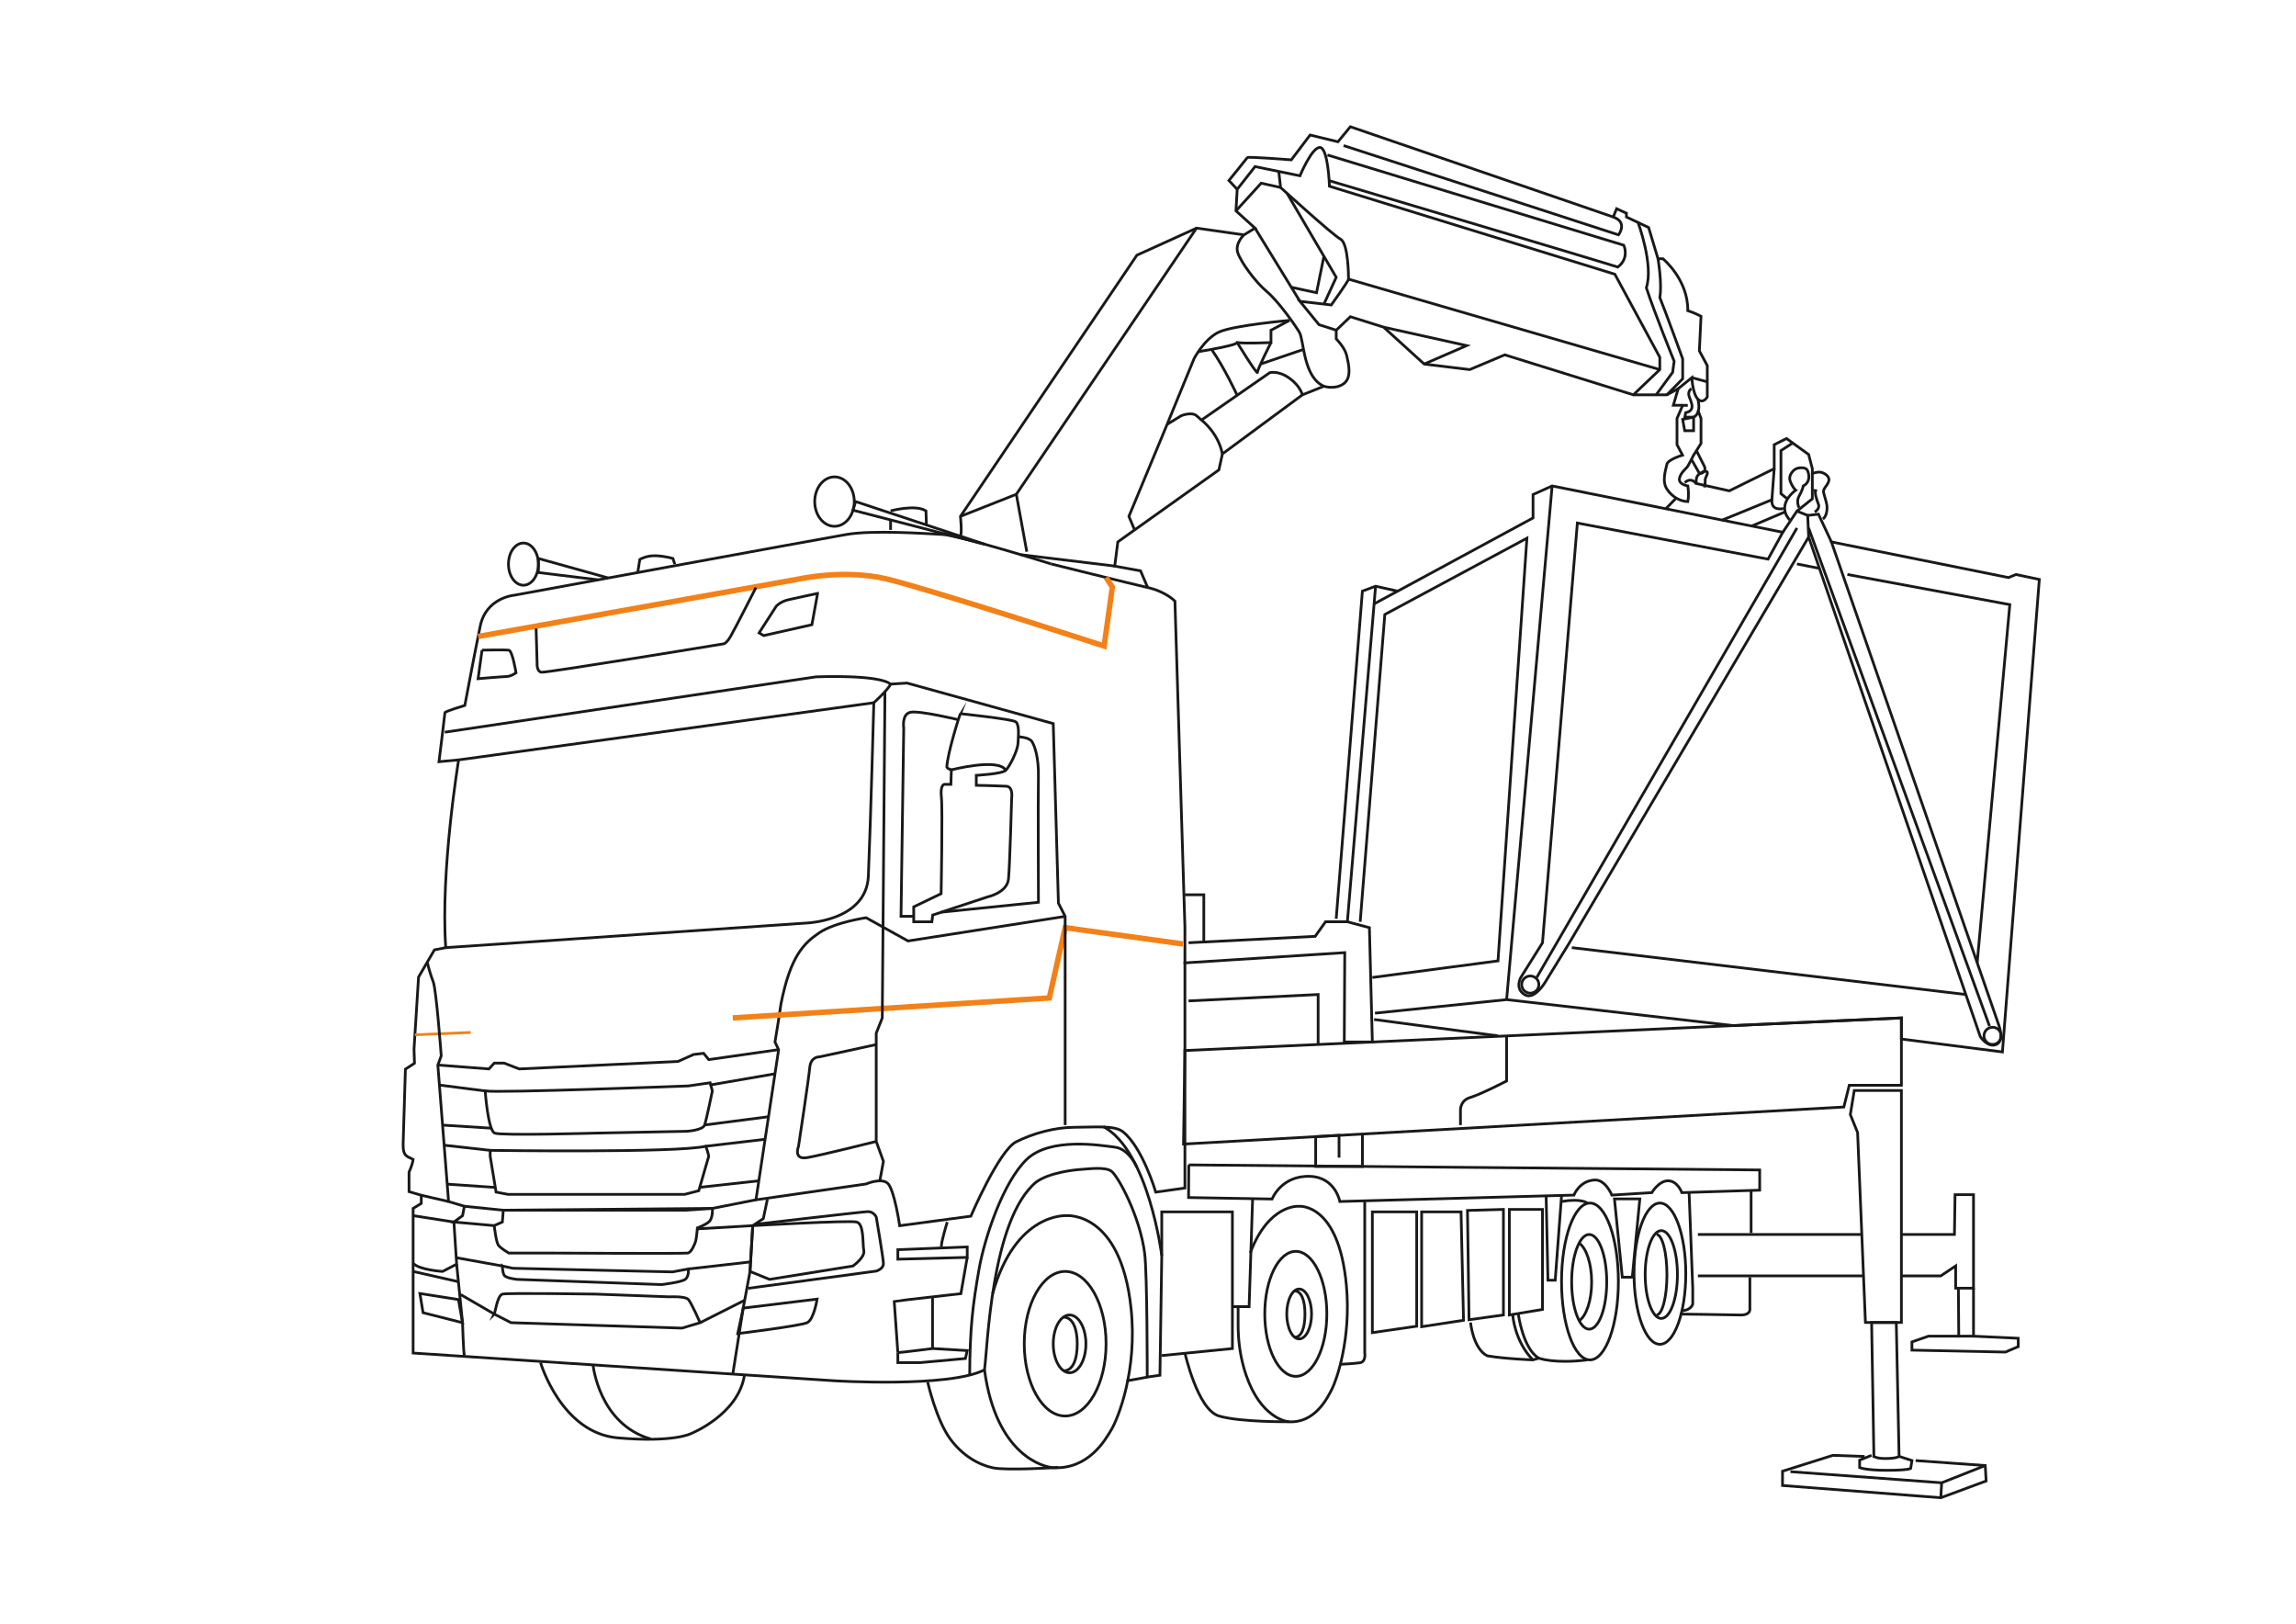 <?xml version="1.0" encoding="UTF-8"?>
<svg id="illustratie" xmlns="http://www.w3.org/2000/svg" viewBox="0 0 841.89 595.28">
  <defs>
    <style>
      .cls-1 {
        stroke-width: 0px;
      }

      .cls-1, .cls-2, .cls-3, .cls-4 {
        fill: none;
      }

      .cls-2 {
        stroke-width: 2px;
      }

      .cls-2, .cls-3, .cls-4 {
        stroke-miterlimit: 10;
      }

      .cls-2, .cls-4 {
        stroke: #f38118;
      }

      .cls-3 {
        stroke: #1a1818;
      }
    </style>
  </defs>
  <path class="cls-3" d="M163.45,347.42l131.68-8.98s22.59-.5,23.28-17.29c.88-21.27,2-63.52,2-63.52l-152.24,20.96s-6.71,40.58-4.72,68.83Z"/>
  <path class="cls-3" d="M163.45,347.42l-4.16.82-5.82,9.98-1.66,26.44.17,5.15-3.33,2.16s-.67,22.28-.83,27.27,1.66,4.66,3.66,5.82c-.17,1.83-1.5,4.66-1.5,4.66v7.15l4.49,1.33v2.99l-2.99,1.84v53.02l154.3,10.15s42.23,2.66,55.2-3.99c1.16-7.65,2.33-55.04,18.95-68.84,4.82-3.49,13.8-4.49,16.63-4.66s8.65-1,10.97.67,10.42,16.28,12.19,30.12c.97,7.6.94,45.36.94,45.36l4.66-.67.67-43.9s-4.81-38.32-21.44-47.26"/>
  <path class="cls-3" d="M385.42,206.75s-33.42-10.48-39.9-10.81-25.27-1.66-35.08,0-121.88,22.28-121.88,22.28c0,0-10.31.83-12.47,11.31s-5.65,29.1-5.65,29.1c0,0-7.29,2.16-7.3,2.66s-2.17,17.96-2.17,17.96l7.21-.66"/>
  <path class="cls-3" d="M385.42,206.75s28.76,7.15,35.42,8.65,9.98,4.99,9.98,4.99l3.66,119.55v95.61l-10.69,1.51s-4.78-16.3-12.01-22.12c-3.09-2.49-10.56-1.66-17.71-1.66s-15.13,2.16-21.45,5.32-16.63,27.27-16.63,27.27l-26.1,3.49s-2-13.63-4.49-15.63-7.81.33-7.81.33l-40.4,5.82,8.31-55.04-1.33-2.83s1.66-9.98,2.16-13.8c3.49-17.79,8.48-22.45,14.13-26.27s17.13-5.49,17.13-5.49l15.36,8.53,57.63-9.02"/>
  <path class="cls-2" d="M175.31,233.34l117.83-21.1s16.46-3.66,31.92,0c15.46,3.66,79.81,24.61,79.81,24.61l2.99-21.62-2.28-3.5"/>
  <path class="cls-3" d="M347.34,448.01s-2.33,7.48-2.16,9.14"/>
  <polygon class="cls-3" points="329.22 458.15 354.66 457.15 354.66 460.98 329.22 461.64 329.22 458.15"/>
  <path class="cls-3" d="M329.22,495.89c1,0,12.72-1.5,12.72-1.5l12.72.75-.67,2.91-16.46,1.5h-8.31v-3.66Z"/>
  <path class="cls-3" d="M354.66,460.98l-2.33,13.3s-4.95.55-10.39,1.17c-6.53.74-13.78,1.57-14.05,1.66l1.33,18.79"/>
  <line class="cls-3" x1="341.94" y1="494.4" x2="341.94" y2="475.44"/>
  <path class="cls-3" d="M416.85,427.89s-2.83-6.65-7.98-7.31-23.78-3.82-32.42,4.49-15.45,28.76-17.46,40.24c-2.33,13.3-3.34,21.59-3.43,38.83"/>
  <path class="cls-3" d="M177.91,399.96s1,14.47,3.49,15.46,36.91,0,36.91,0l33.42-.67s5.99-.33,6.65-2.33,2.83-12.47,2.83-12.47l-.83-2.99-7.98,1.16s-70,2.66-74.49,1.83Z"/>
  <path class="cls-3" d="M179.74,421.74s68.34,1,78.98-1.5c.67,1.16,1.16,3.66,1.16,3.66l-3.66,12.64-5.15,1.33h-64.85l-4.32-.83-2.16-13.14v-2.16Z"/>
  <path class="cls-3" d="M184.56,443.68h67.01l9.64-.67s.33,3.66-1.33,4.99-4.16,2.16-4.16,2.16c0,0-.33,3.99-.67,4.99s-1.5,3.99-2.83,4.24-50.88,0-50.88,0h-14.8s-2.99-1.75-3.82-2.91-1.5-7.15-1.5-7.15l2.99-1.33.33-4.32Z"/>
  <path class="cls-3" d="M184.23,464.14l3.82.83,58.53,1.33,5.82-1.08s.33,2.74-1.16,3.82-8.65,1.91-8.65,1.91l-53.04-1.91s-3.99-.42-4.66-1.5-.67-3.41-.67-3.41Z"/>
  <path class="cls-3" d="M181.24,481.76c.33-.67,1.16-6.82,2.99-7.32s34.1,0,34.1,0l27.09,1s5.88-.33,7.01,1,4.29,8.48,4.29,8.48l-6.65,1.99-62.68-1.99-6.15-3.16Z"/>
  <path class="cls-3" d="M151.48,445.68l14.96,2.33,1,15.46-5.15,2.66s-8.48-.5-10.81-2.99"/>
  <polygon class="cls-3" points="153.97 474.22 155.13 481.26 169.6 484.92 168.1 476.44 153.97 474.22"/>
  <path class="cls-3" d="M272.52,479.57l27.1-3.3s-1.16,7.48-3.66,8.65-25.44,3.99-25.44,3.99l2-9.34Z"/>
  <path class="cls-3" d="M276.01,449.34l-1,16.79,7.15,2.91,30.59-4.9s4.49-3.16,3.99-5.65.17-9.81-2.66-10.48-38.08,1.33-38.08,1.33Z"/>
  <path class="cls-3" d="M352.17,261.62c-.33.5-4.82,14.8-4.99,19.62.33.67,1.66,1,1.66,1l-.17,5.32h-2.49s-1.5.33-1,4.66-.1,35.42-.1,35.42l-10.04,4.82v5.49h6.65l.33-2.49,20.12-6.65s7.15-1.48,7.65-6.56,1.16-29.69,1.16-29.69c0,0,.67-4.16-2-4.32s-10.97-.33-10.97-.33v-3.66s9.48-.5,10.81-1.83,4.32-6.98,4.49-9.98.5-6.82-.83-7.81-20.29-2.99-20.29-2.99Z"/>
  <path class="cls-3" d="M348.84,282.24s17.46-4.49,19.95.17"/>
  <path class="cls-3" d="M373.44,270.1s3.99.17,4.99,1.83,2.49,5.82,2.33,13.14.01,45.72.01,45.72l-35.66,3.63"/>
  <path class="cls-3" d="M335.04,335.94h-4.66l1-69s-.83-5.15,2.49-5.82,17.51,2.73,17.51,2.73"/>
  <polyline class="cls-2" points="268.7 373.19 384.75 365.87 390.57 340.1 433.8 346.08"/>
  <line class="cls-4" x1="152.14" y1="379.37" x2="172.59" y2="378.51"/>
  <path class="cls-3" d="M163.08,268.44l136.05-20.29s22.95-1,27.43,2.66c-.83,2-6.15,6.82-6.15,6.82"/>
  <path class="cls-3" d="M299.79,217.56l-2.08,11.47-17.71,3.99-1.66-1,6.32-9.81s1.5-1.66,4.41-2.33,10.72-2.33,10.72-2.33Z"/>
  <path class="cls-3" d="M176.75,238.34l-1.44,10.48s8.75-.75,10.42-.79,3.49-1.37,3.49-1.37c0,0-1.33-8.15-2.66-8.31s-9.81,0-9.81,0Z"/>
  <path class="cls-3" d="M233.84,209.9l.77-4.82s2.49-1.5,5.99-1.33,6.15,1,6.15,1l.67,2.07"/>
  <ellipse class="cls-3" cx="191.93" cy="206.82" rx="5.49" ry="7.73"/>
  <ellipse class="cls-3" cx="305.99" cy="183.89" rx="7.25" ry="9.06"/>
  <polyline class="cls-3" points="223.03 211.89 197.42 204.75 197.42 209.9 219.31 212.57"/>
  <polyline class="cls-3" points="361.24 199.58 313.75 183.89 312.75 187.04 361.24 199.58"/>
  <line class="cls-3" x1="326.56" y1="190.61" x2="326.56" y2="194.28"/>
  <path class="cls-3" d="M326.56,187.3s9.14-2.49,12.97,0c.17,3.33.12,5.15.12,5.15"/>
  <path class="cls-3" d="M198.2,499.55s7.59,25.81,28.35,27.6,26.91-1.61,26.91-1.61c0,0,17.29-6.93,19.52-21.41"/>
  <path class="cls-3" d="M217.45,500.39s2.18,21.73,21.15,27.15"/>
  <path class="cls-1" d="M233.93,501.48c.43,1.12,4.9,9.15,13.6,8.48s11.38-5.83,11.38-5.83"/>
  <path class="cls-3" d="M363.99,474.22c8.44-29.9,27.07-28.54,27.07-28.54,0,0,19.85-1.83,23.66,33.89,2.46,23.02-4.91,40.66-7.14,44.45s-8.39,14.73-21.38,14.06c-3.4-.22-20.93-4.34-25.22-35.88"/>
  <path class="cls-3" d="M458.44,459.34c6.79-18.02,17.77-17.09,17.77-17.09,0,0,14.66-1.56,17.48,28.97,1.81,19.68-3.63,34.75-5.28,38s-6.19,12.59-15.79,12.02c-2.14-.16-11.91-2.75-16.68-20.31-1.35-4.97-1.95-10.11-1.95-15.25v-6.25"/>
  <path class="cls-3" d="M340.17,506.73s3.09,13.79,8.26,20.81c4.57,6.21,10.49,9.49,15.63,10.58s24.05-.14,24.05-.14"/>
  <ellipse class="cls-3" cx="390.57" cy="492.63" rx="15" ry="26.5"/>
  <ellipse class="cls-3" cx="392.19" cy="492.68" rx="5.99" ry="10.59"/>
  <path class="cls-3" d="M389.92,482.88c3.31,0,5.08,3.95,5.08,9.79s-1.64,9.88-4.95,9.88"/>
  <ellipse class="cls-3" cx="475.14" cy="481.68" rx="11.38" ry="22.91"/>
  <ellipse class="cls-3" cx="476.37" cy="481.72" rx="4.55" ry="9.15"/>
  <path class="cls-3" d="M474.65,473.25c2.51,0,3.85,3.41,3.85,8.47s-1.24,8.54-3.76,8.54"/>
  <line class="cls-3" x1="420.67" y1="504.87" x2="413.08" y2="506.26"/>
  <polyline class="cls-3" points="324.49 253.58 323.51 373.19 321.29 378.78 321.29 418.47 323.93 425.78 322.61 432.9"/>
  <polyline class="cls-3" points="390.57 412.48 390.57 335.94 388.1 331.12 386.2 265.28 332.6 250.42 326.56 250.81"/>
  <path class="cls-1" d="M387.71,207.32s4.74,3.09,6.07,5.25,5.32,13.02,7.32,14.35,5.1,3.1,6.76,6.1,12.75,36.03,14.3,43.56,5.99,74.93,5.76,92.89.02,35.3,0,36.94.63,8.65-9.22,18"/>
  <polygon class="cls-3" points="434.47 385.14 697.2 373.19 697.2 397.88 678.08 397.88 676.09 405.85 433.97 419.43 434.47 385.14"/>
  <polyline class="cls-3" points="697.2 419.43 697.2 399.8 679.91 399.8 678.47 408.63 681.14 415.21 684.01 484.84 686.27 484.84 697.2 484.84 697.2 419.43"/>
  <path class="cls-3" d="M687.11,533.94l-.83-49.09h9.04l1.03,49.09s-.83.78-5.03.78c-3.28,0-4.2-.78-4.2-.78Z"/>
  <path class="cls-3" d="M686.27,533.55l-4.39,1.75v2.74s2.24,1,9.98,1,8.73-.67,8.73-.67l.48-2.91-4.72-1.53"/>
  <polyline class="cls-3" points="702.41 535.47 727.94 537.29 728.27 542.95 711.64 549.1 653.61 544.61 653.61 539.37 672.07 533.55 683.71 533.97"/>
  <polyline class="cls-3" points="656.52 539.54 711.97 543.61 727.94 537.29"/>
  <line class="cls-3" x1="711.64" y1="549.1" x2="711.97" y2="543.61"/>
  <polyline class="cls-3" points="425.99 460.31 425.99 444.29 451.89 444.29 451.89 494.4 425.99 496.97"/>
  <polygon class="cls-3" points="503.21 444.29 519.47 444.29 519.47 486.21 503.21 488.56 503.21 444.29"/>
  <polygon class="cls-3" points="521.28 444.29 535.73 444.29 536.64 484.04 521.28 486.39 521.28 444.29"/>
  <polygon class="cls-3" points="538.09 443.77 551.27 443.39 551.27 482.09 538.66 483.84 538.09 443.77"/>
  <polygon class="cls-3" points="553.44 443.39 565.59 443.39 565.59 480.07 553.44 482.09 553.44 443.39"/>
  <path class="cls-3" d="M435.9,427.07l209.34,1.86v7.41l-28.55.9s-1.45-4.16-4.88-4.34-6.14,4.34-6.14,4.34l-14.64.9s-2.33-5.75-6.32-5.54c-5.6.3-7.59,5.54-7.59,5.54l-85.83,2.35s-1.63-8.85-10.84-9.22c-10.65-.42-14,8.31-14,8.31l-30.63-.54.08-11.98Z"/>
  <path class="cls-3" d="M434.47,495.97s4.63,20.83,12.47,23.15c7.84,2.32,25.68,2.11,25.68,2.11"/>
  <polyline class="cls-3" points="434.47 328.04 441.41 328.04 441.41 345.63"/>
  <polyline class="cls-3" points="435.81 345.63 482.25 343.28 486.04 337.94 494.05 337.94 502.13 340.1 503.21 382.01 492.91 382.01 493.09 349.25 433.97 353.04"/>
  <polyline class="cls-3" points="499.57 415.75 499.57 427.64 482.43 427.64 482.43 416.71 491 416.23 491 424.41"/>
  <polyline class="cls-3" points="435.81 366.95 483.33 364.61 483.33 382.92"/>
  <path class="cls-3" d="M504.17,371.44l48.27-4.96,83.03,9.52,61.73-2.81v7.73l37.04,4.74,13.53-173.23-8.57-1.81-2.71,1.13-64.96-13.08,61.35,177.07s2.26,5.86-.9,7.19-5.86-2.9-5.86-2.9l-62.93-183.16-87.74,148.78-8.8,14.34s-4.06,6.95-7.67,4.63-1.35-6.25-1.35-6.25l7.96-12.72,12.79-153.9,69.92,13.24,5.41-9.85-84.59-16.99-6.99,3.16v8.57l-49.62,26.84-8.12-1.8-4.83,1.8-9.61,120.13"/>
  <polyline class="cls-3" points="498.75 337.94 507.78 225.28 559.88 197.31 549.28 352.27 503.21 358.36"/>
  <line class="cls-3" x1="576.35" y1="347.42" x2="720.83" y2="364.61"/>
  <polyline class="cls-3" points="677.4 210.61 736.95 221.67 724.99 352.94"/>
  <line class="cls-3" x1="658.9" y1="206.75" x2="666.78" y2="208.32"/>
  <polyline class="cls-3" points="653.72 195.12 658.9 187.38 662.84 188.96 663.19 196.85"/>
  <polyline class="cls-3" points="662.84 188.96 666.78 188.51 671.53 198.66"/>
  <line class="cls-3" x1="658.9" y1="193.58" x2="563.49" y2="358.36"/>
  <line class="cls-3" x1="663.19" y1="193.58" x2="729.5" y2="376.18"/>
  <circle class="cls-3" cx="561.12" cy="360.96" r="3.15"/>
  <circle class="cls-3" cx="730.63" cy="379.76" r="3.15"/>
  <path class="cls-3" d="M352.17,196.58c.65-1.3,0-7.26,0-7.26l64.71-95.77,21.88-9.92,17.37,2.48,4.06-2.48-6.99-6.32.45-7.89,6.54-8.35,16.47,3.38s4.51-10.83,7.44-10.38,3.38,14.21,3.38,14.21l104.66,32.26,16.47,30.45v4.51l-9.7,9.25-47.14-14.66-12.86,5.41-16.69-2.03-14.89-13.53-12.18-3.83-5.19,4.96v3.16s3.16,3.16,3.83,6.09,2.03,8.12-1.13,10.38-7.22.9-7.22.9l-7.89,3.16-29.32,21.65-1.29,5.86-33.43,23.81-3.63,2.59-1.13,8.88,9.47,1.73,2.61,6.13"/>
  <path class="cls-3" d="M472.81,117.46s-20.53,1.8-25.87,4.29-9.09,9.7-9.09,9.7l-10.83,26.39-13.08,31.48,2.09,4.96"/>
  <path class="cls-3" d="M456.12,86.1s-3.38,3.16-2.26,6.54,6.32,10.6,10.6,14.21,10.15,11.95,11.95,14.89,1.35,16.47,9.02,19.85"/>
  <path class="cls-3" d="M489.96,121.06l-6.32-2.03-6.99-8.57,11.5,1.35s6.32-8.8,6.32-9.47,0-13.08-2.93-14.66-21.99-18.95-21.99-18.95l-.65-5.88"/>
  <path class="cls-3" d="M658.9,187.38l5.64-4.51v-11.05l-1.35-5.19-8.12-5.86-4.51,2.26v8.8l-16.47,8.12-12.15-2.7c0-1.33-.08-2.66,1.25-3.57s2.5-1.16,2.83-.58-.83,2.16-.75,2.74-.28,2.86-.28,2.86"/>
  <path class="cls-3" d="M622.59,150.39l1.13,3v9.18l-2.71,4.29s-1.58,3.16-2.14,4.06-2.59,2.26-3.05,4.46,3.05,2.76,3.05,2.76c0,0,.56,3.16,0,5.76-2.82-.11-5.75-1.7-7.67-4.63s-.34-7.22,0-9.02,5.75-3.38,5.75-3.38l-2.03-3.83v-9.63l2.07-4.8h1.88"/>
  <polyline class="cls-3" points="598.9 144.75 611.2 144.75 615.37 142.49 613.57 148.58 616.99 148.58"/>
  <path class="cls-3" d="M427.94,155.59l5.17-3.17s3.83-1.58,5.64,0l1.8,1.58s6.09,4.51,7.67,12.41"/>
  <path class="cls-3" d="M477.55,144.75s-.68-3.16-4.74-6.09-7.22-2.03-7.22-2.03l-25.04,17.37"/>
  <path class="cls-3" d="M439.38,128.93s2.19-.35,4.85-.84c4.08-.75,9.26-1.83,9.4-2.51,2.94.45,12.41,0,12.41,0v-4.51l6.77-3.61"/>
  <path class="cls-3" d="M444.24,128.09c4.7,6.64,9.4,16.83,9.4,16.83"/>
  <path class="cls-3" d="M453.64,125.58s7.45,12.14,7.45,10.92,4.96-10.92,4.96-10.92"/>
  <polyline class="cls-3" points="507.32 119.94 537.78 126.7 522.21 133.47"/>
  <line class="cls-3" x1="494.47" y1="102.34" x2="608.6" y2="135.5"/>
  <polyline class="cls-3" points="453.19 77.31 462.44 67.16 469.54 68.73"/>
  <line class="cls-3" x1="460.18" y1="83.62" x2="476.65" y2="110.46"/>
  <polyline class="cls-3" points="471.96 70.93 489.96 101.67 485.45 111.5"/>
  <line class="cls-3" x1="408.75" y1="207.53" x2="374.34" y2="203.37"/>
  <polyline class="cls-3" points="352.17 189.31 372.66 181.21 376.5 202.27"/>
  <line class="cls-3" x1="438.75" y1="83.62" x2="372.66" y2="181.21"/>
  <polyline class="cls-3" points="473.49 105.32 482.74 107.31 485.45 93.96"/>
  <line class="cls-3" x1="477.98" y1="128.09" x2="462.21" y2="133.47"/>
  <line class="cls-3" x1="569.13" y1="178.13" x2="552.44" y2="366.48"/>
  <polyline class="cls-3" points="504.39 214.9 503.85 221.39 494.05 337.94"/>
  <line class="cls-3" x1="512.51" y1="216.7" x2="503.85" y2="221.39"/>
  <path class="cls-3" d="M503.85,373.76c.77.16,45.43,6,45.43,6"/>
  <path class="cls-3" d="M535.52,412.48v-5.4s-.23-3.61,3.61-4.74,13.31-6.03,13.31-6.03v-16.55"/>
  <line class="cls-3" x1="622.59" y1="452.58" x2="682.68" y2="452.58"/>
  <line class="cls-3" x1="622.59" y1="467.76" x2="683.31" y2="467.76"/>
  <polyline class="cls-3" points="697.2 467.76 711.64 467.76 717.1 464.11 717.1 472.27 723.64 472.27 723.64 437.98 716.87 437.98 716.65 452.58 697.2 452.58"/>
  <polyline class="cls-3" points="723.64 472.27 723.64 489.86 718.23 489.86 718.1 472.27"/>
  <polyline class="cls-3" points="459.3 439.64 458.02 479.04 451.89 479.04"/>
  <path class="cls-3" d="M500.42,440.5v55.48s.55,3.3-1.77,3.63-7.16.56-7.16.56"/>
  <polyline class="cls-3" points="566.93 438.43 567.6 469.35 570.26 469.35 572.58 438.43"/>
  <ellipse class="cls-3" cx="583" cy="469.81" rx="10.42" ry="28.75"/>
  <ellipse class="cls-3" cx="608.65" cy="466.95" rx="9.49" ry="25.89"/>
  <ellipse class="cls-3" cx="582.72" cy="469.94" rx="6.43" ry="17.36"/>
  <ellipse class="cls-3" cx="609.16" cy="467.26" rx="5.91" ry="16.1"/>
  <path class="cls-3" d="M607.39,482.09c2.12,0,3.84-6.61,3.84-14.76s-1.72-14.76-3.84-14.76"/>
  <path class="cls-3" d="M579.06,484.21c2.64-1.85,4.56-7.52,4.56-14.22s-1.94-12.42-4.59-14.25"/>
  <path class="cls-3" d="M582.01,441.06s-2-1.82-9.42-.57"/>
  <path class="cls-3" d="M539.22,484.84s.89,9.55,6.1,12.22c6.32,1.11,16.74,1.5,16.74,1.5l2.22-.62s5.65,2.12,17.74.62"/>
  <path class="cls-3" d="M554.74,482.09c-.11.44.78,9.77,7.32,16.47"/>
  <path class="cls-3" d="M556.73,481.75s1.66,12.76,7.54,16.19"/>
  <path class="cls-3" d="M591.98,439.53h9.31l-2.77,28.71h-3.66l-2.88-28.71Z"/>
  <path class="cls-3" d="M619.35,437.16l1.34,35.11v5.84s-.56,2.33-4.21,2.44"/>
  <line class="cls-3" x1="642.09" y1="436.16" x2="642.09" y2="452.05"/>
  <path class="cls-3" d="M641.64,468.24v11.42s.55,2.55-3.55,2.44-22.17-.34-22.17-.34"/>
  <polygon class="cls-3" points="616.99 153.76 617.74 157.9 621.01 157.9 621.01 152.93 616.99 153.76"/>
  <path class="cls-3" d="M487.37,66.23s100.87,30.03,105.83,31.68c4.41-3.31,2.21-8,2.21-8l-108.66-33.09"/>
  <path class="cls-3" d="M615.37,142.49l4.99-4.04s.28,5.93,2.21,7.86,3.45-.78,3.45-.78v-11.5l-2.9-5.38.6-12.69s-2.25-1.24-4.85-2.07c.16-11.45-9.12-19.03-9.12-19.03h-1.8l-3.44-11.45-8.14-3.86v-1.38l-3.59-1.65-1.24,3.03-96.39-33.09-4.55,5.52-10.22-2.48-6.89,9.1s-15.85-1.24-16.12-.83-6.76,8.41-6.76,8.41l3.03,3.21"/>
  <path class="cls-3" d="M492.67,53.37l100.8,32.73s3.55-4.65-1.93-6.53"/>
  <path class="cls-3" d="M607.95,94.88s1.58,9.24.66,14.2c2.24,5.52,8.39,22.48,8.39,22.48v7.31l-5.79,5.88"/>
  <path class="cls-3" d="M600.65,81.61s5.78,15.62,3.02,23.89c3.03,9.24,10.2,26.92,10.2,26.92l-.55,4.08-6.06,8.25"/>
  <path class="cls-3" d="M620.22,142.49s-1.61.94-.78,3.05,1.31,3.35.78,4.43-2.11,1.33-2.11,1.33l-.33,1.64h3.23s2.94-1.04,1.56-6.62"/>
  <line class="cls-3" x1="620.36" y1="138.45" x2="626.01" y2="139.99"/>
  <path class="cls-3" d="M620.36,168.67l2.83,4.99.56-.11c1.14-.24,1.75-1.49,1.23-2.54l-2.92-5.8"/>
  <path class="cls-3" d="M617.78,176.99s1.91-2.33,4.16.25"/>
  <line class="cls-3" x1="614.63" y1="182.6" x2="610.82" y2="186.51"/>
  <polyline class="cls-3" points="631.35 190.73 649.71 183.22 650.56 171.82"/>
  <path class="cls-3" d="M654.03,186.51c-.25-.13-4.65,1.1-4.32-3.29"/>
  <line class="cls-3" x1="642.33" y1="192.84" x2="654.41" y2="187.71"/>
  <path class="cls-3" d="M657.43,162.35c-.32.17-4.4,2.85-4.4,2.85v15.8l2.4,1.93"/>
  <path class="cls-3" d="M659.68,186.13s-1.16-2.24,0-4.24,1.58-3.76,1.58-3.76c1.75-.85,2.58-2.89,1.58-5.49-.47-1.24-2.09-1.24-3.23-1.08-.79.11-1.54.48-2.09,1.07-.77.82-1.66,2.17-1.11,3.7.9,2.48,2.03,3.38,2.03,3.38,0,0-7.38,5.09-2.2,10.9"/>
  <path class="cls-3" d="M664.42,173.66c.17-.08,2.25-.91,3.66-.42s3.08,1.7,2.41,3.38-2.08,2.6-1.83,3.85.83,2.77,1.16,4.42,0,4.45-1.41,5.38"/>
  <path class="cls-3" d="M665.42,187.71s1.98-1.14,1.37-2.81-1.45-3.84-1.03-5.08c-.33-.08-.75,0-.75,0"/>
  <polyline class="cls-3" points="718.23 489.86 707.12 489.86 701.06 491.97 701.06 494.98 735.34 495.69 740.04 493.69 740.04 490.63 723.64 489.86"/>
  <path class="cls-3" d="M196.57,230.39l.38,12.86s-.23,2.94,1.61,3.2,66.6-10.38,66.6-10.38c0,0,1.05.22,2.89-3.04s9.13-17.62,9.13-17.62"/>
  <path class="cls-3" d="M321.41,382.92c-.86.24-20.94,4.54-20.94,4.54,0,0-3.18-.19-3.55,3.93s-4.12,28.85-4.12,28.85c0,0-2.02,5.02,3.1,4.17s25.39-5.94,25.39-5.94"/>
  <polyline class="cls-3" points="281.39 439.64 279.89 446.76 276.01 449.34 275.02 466.13 272.52 479.57 268.7 503.76"/>
  <path class="cls-3" d="M170.27,496.97c-.37-1.58-.67-12.05-.67-12.05l-2.16-21.45"/>
  <path class="cls-3" d="M156.65,352.77s1.08,4.39,2.21,7.21,2.93,27.11,2.93,27.11l-1.24,3.37,3.93,50.04,5.8,1.74-.67,3.44-3.16,2.33,14.8,1.33"/>
  <polyline class="cls-3" points="170.27 442.24 184.56 443.68 261.22 443.02 277.18 439.86"/>
  <line class="cls-3" x1="164.47" y1="440.5" x2="154.47" y2="438.2"/>
  <path class="cls-3" d="M274.33,472.32l46.97-6.32s2.66-.77,2.63-2.74-2.63-17.09-2.63-17.09c0,0-.98-2.05-3.12-1.97s-40.6,4.57-40.6,4.57"/>
  <path class="cls-3" d="M168.09,469.9c-.52-.14-16.61-3.77-16.61-3.77"/>
  <line class="cls-3" x1="161.12" y1="397.8" x2="177.91" y2="399.96"/>
  <line class="cls-3" x1="162.37" y1="412.49" x2="180.15" y2="413.61"/>
  <line class="cls-3" x1="162.85" y1="419.85" x2="179.74" y2="421.74"/>
  <line class="cls-3" x1="258.72" y1="420.24" x2="280.53" y2="417.68"/>
  <line class="cls-3" x1="258.39" y1="412.43" x2="281.78" y2="409.41"/>
  <line class="cls-3" x1="260.22" y1="397.8" x2="284.15" y2="393.67"/>
  <polyline class="cls-3" points="160.54 390.45 179.28 391.89 181.24 389.75 184.84 389.75 190.39 391.89 248.6 389.15 254.33 386.59 258 386.16 259.88 388.47 285.49 384.82"/>
  <line class="cls-3" x1="167.44" y1="461.12" x2="184.23" y2="464.14"/>
  <line class="cls-3" x1="255.87" y1="450.51" x2="276.01" y2="449.34"/>
  <line class="cls-3" x1="252.4" y1="465.22" x2="275.22" y2="462.63"/>
  <line class="cls-3" x1="256.73" y1="484.92" x2="273.06" y2="476.68"/>
  <line class="cls-3" x1="181.24" y1="481.76" x2="168.95" y2="474.63"/>
  <line class="cls-3" x1="256.4" y1="435.31" x2="278.23" y2="432.9"/>
  <path class="cls-3" d="M181.24,435.31c-.16,0-17.49-1.2-17.49-1.2"/>
</svg>